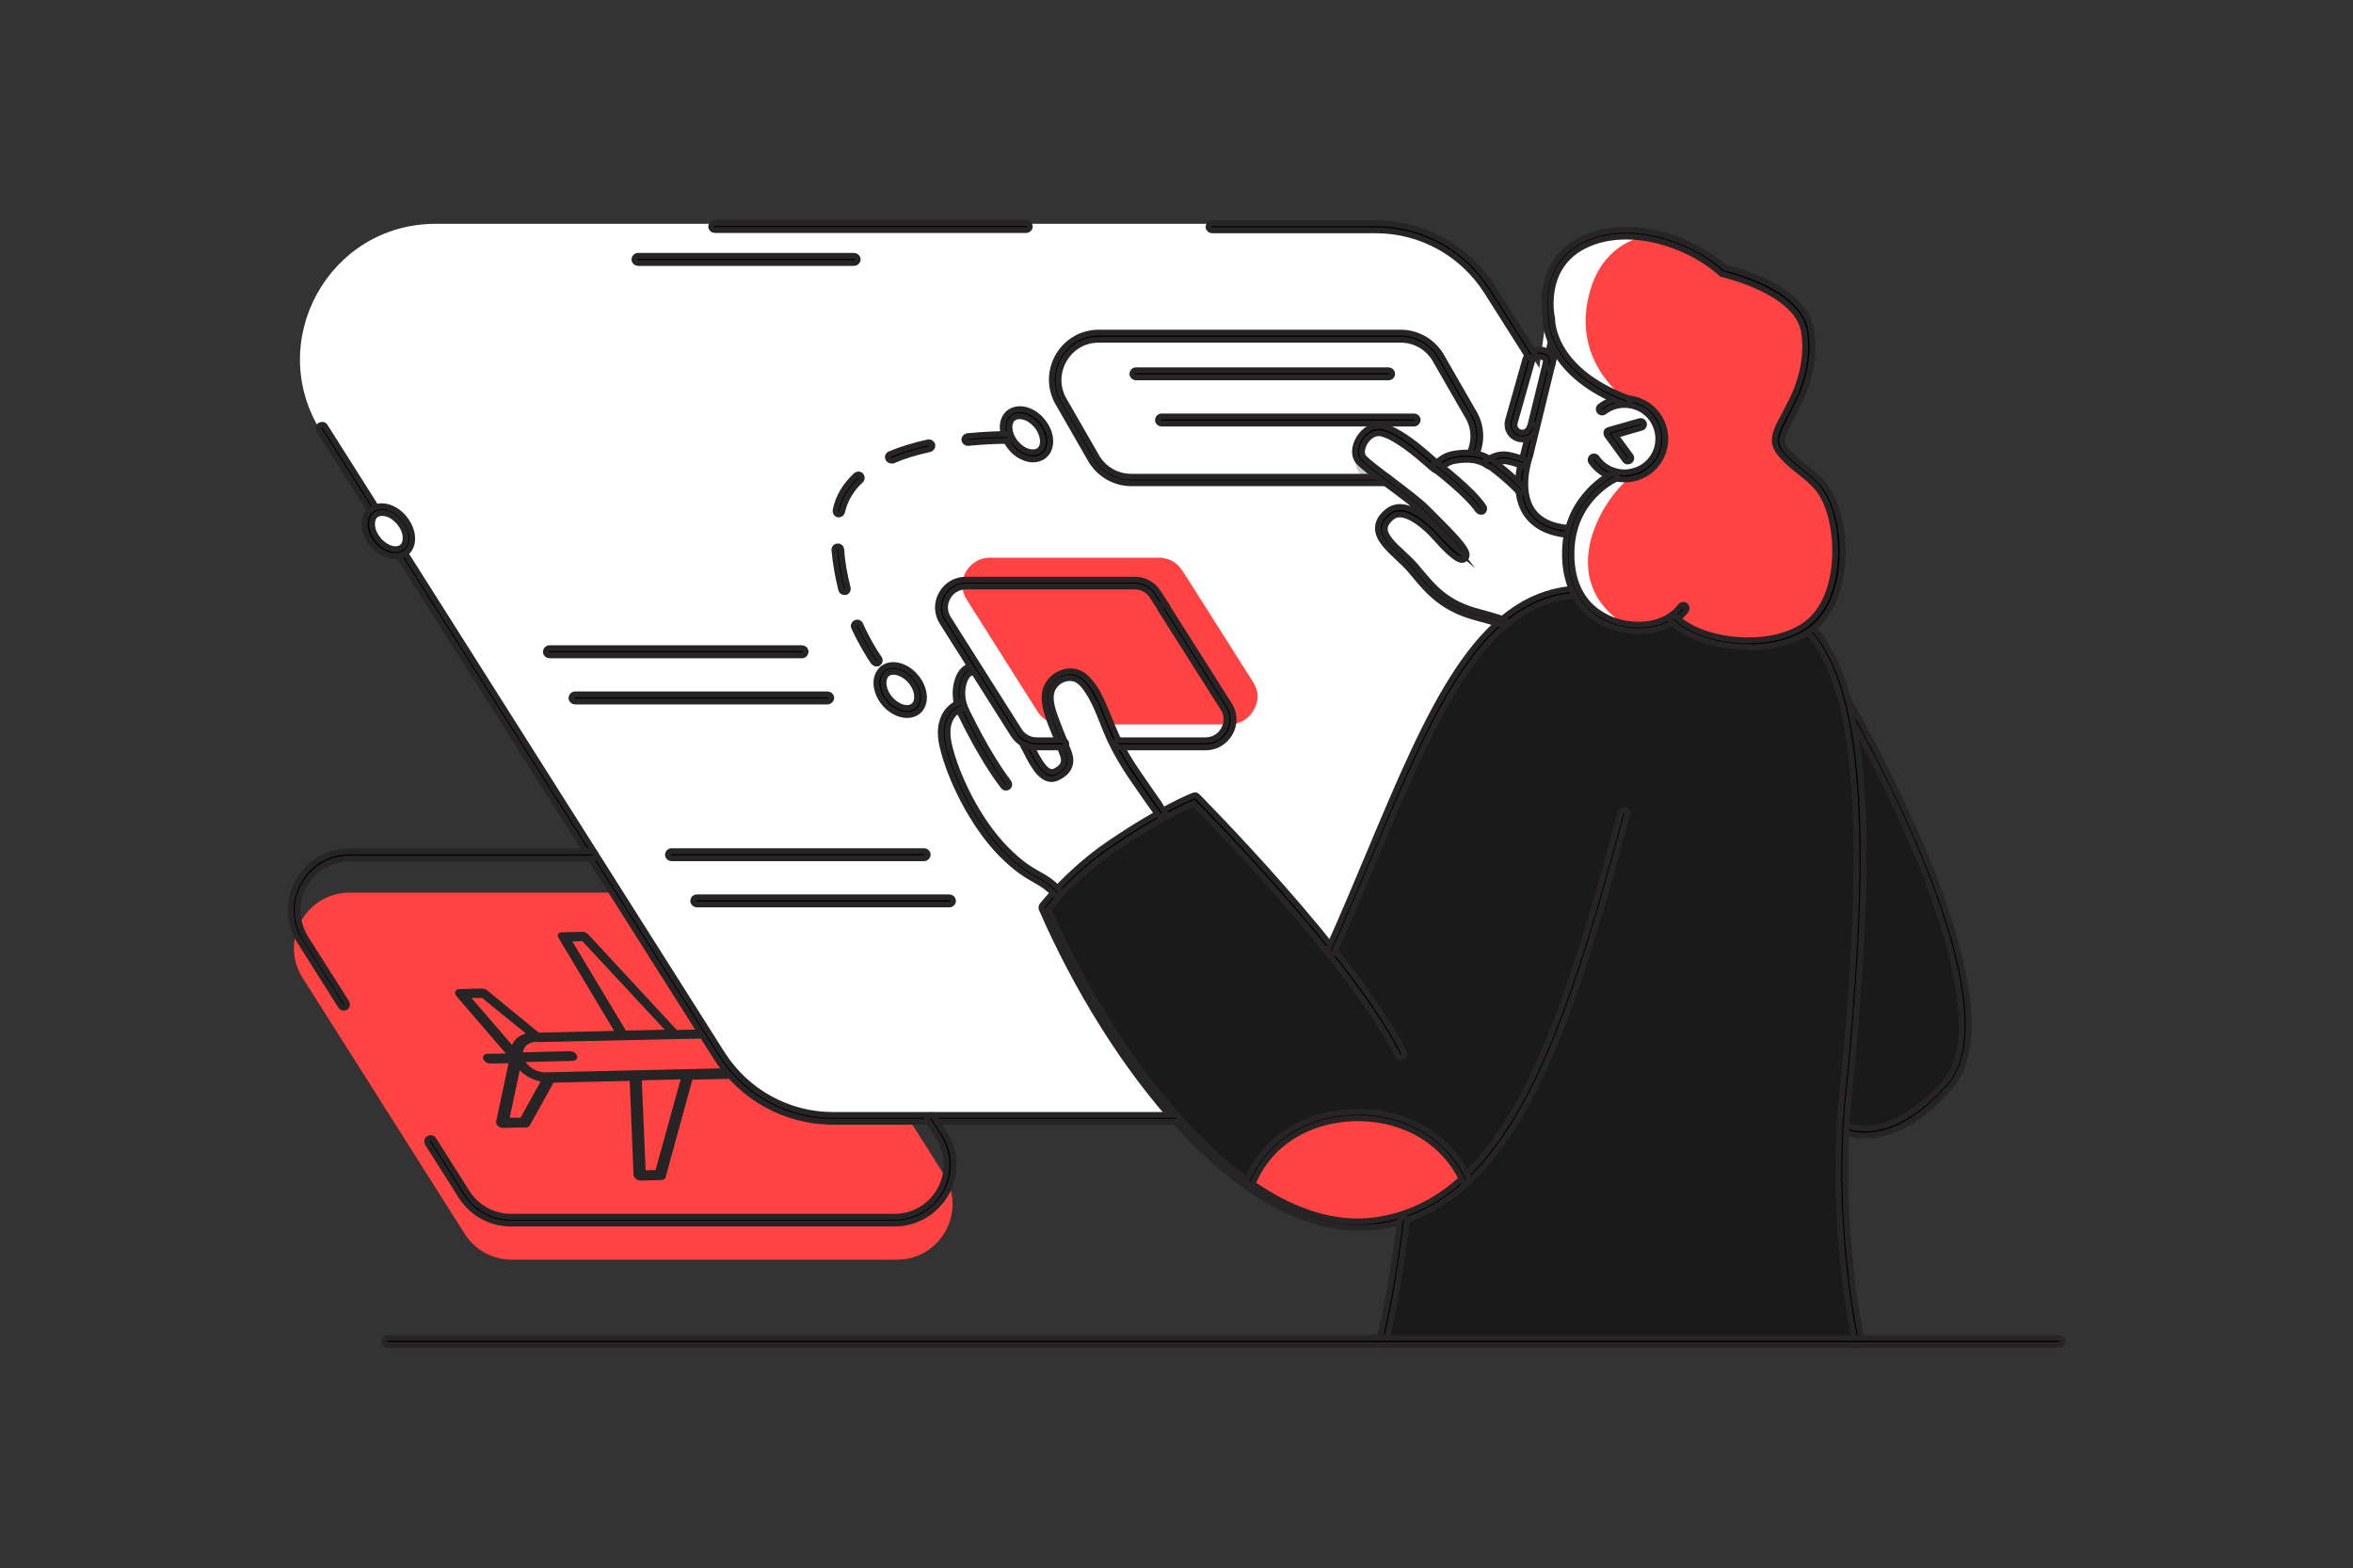 <?xml version="1.0" encoding="UTF-8"?> <!-- Generator: Adobe Illustrator 24.1.0, SVG Export Plug-In . SVG Version: 6.00 Build 0) --> <svg xmlns="http://www.w3.org/2000/svg" xmlns:xlink="http://www.w3.org/1999/xlink" id="_x3C_Layer_x3E_" x="0px" y="0px" viewBox="0 0 800 533.2" style="enable-background:new 0 0 800 533.2;" xml:space="preserve"><rect x="0" y="0" width="800" height="533.2" fill="#333333" stroke="none"/> <style type="text/css"> .st0{fill:#FF4343;} .st1{fill-rule:evenodd;clip-rule:evenodd;fill:#262424;} .st2{fill:#FFFFFF;} .st3{fill:#1A1A1A;} .st4{fill:#CCCCCC;} .st5{stroke:#262424;stroke-width:2;stroke-miterlimit:10;} </style> <g> <path class="st0" d="M320.9,399.3L287,345.7c-2.3-7.7-6.7-14.5-12.6-19.8l-2-3.2l-6.5-10.4c-3.5-5.5-9.5-8.8-16-8.8h-131 c-14.9,0-24,16.4-16,29l55.1,87c3.5,5.5,9.5,8.8,16,8.8h130.9C319.8,428.3,328.9,411.9,320.9,399.3z"></path> <path class="st1" d="M198,320l28,30.1l-13.2,0.3l-18.2-30.3L198,320z M189.9,318.9l18.9,31.6l-25.6,0.6l-17.6-14.4 c-0.5-0.4-1.1-0.6-1.8-0.6l-7.6,0.2c-0.7,0-1.2,0.3-1.4,0.8c-0.2,0.5-0.1,1.1,0.4,1.6l16.8,19.5l-6.3,0.1c-1.1,0-1.7,0.8-1.4,1.7 c0.3,0.9,1.4,1.6,2.4,1.6l6.2-0.1l-4.2,19.8c-0.1,0.5,0.1,1.1,0.6,1.5c0.5,0.5,1.2,0.7,1.9,0.7l6.9-0.2l0,0c0.9,0.2,1.6,0,2-0.6 l8.1-14.6l25.9-0.6l1.3,31.9c0,0.5,0.3,1,0.8,1.4s1.1,0.6,1.7,0.6l7-0.2c0.7,0,1.3-0.4,1.4-0.9l9.1-33.2l17.2-0.4 c5.5-0.1,8.7-4.1,7.3-8.6l0,0l0-0.1c-1.5-4.6-7.1-8.3-12.6-8.2l-17.2,0.4l-30.1-32.5c-0.5-0.5-1.3-0.9-2-0.9l-7,0.2 c-0.6,0-1.1,0.3-1.3,0.6C189.6,317.9,189.6,318.4,189.9,318.9z M178.7,361.1c1.4,2.1,4.3,3.6,6.9,3.5l0,0l0,0l66.1-1.5 c3.3-0.1,5.3-2.4,4.5-5.2c-0.9-2.7-4.5-5-7.7-5l-65.1,1.4c-0.2,0-0.5,0-0.7-0.1l-0.3,0c-2.6,0.1-4.4,1.5-4.6,3.6l16-0.4 c1.1,0,2.1,0.7,2.4,1.6c0.3,0.9-0.4,1.6-1.4,1.7L178.7,361.1z M163.9,339.3l14.9,12.1c-2.3,0.6-4,2.1-4.7,3.9l-13.8-16L163.9,339.3 z M173.3,380l3.4-16.1c1.9,1.9,4.4,3.3,7.1,3.8l-6.8,12.3L173.3,380z M219.5,397.9l-1.3-30.6l13.2-0.3l-8.5,30.8L219.5,397.9z"></path> <path class="st2" d="M521.9,122.8l118.2,186.7c19.4,30.7-2.6,70.7-38.9,70.7h-319c-15.8,0-30.5-8.1-38.9-21.4l-134.1-212 c-19.4-30.7,2.6-70.7,38.9-70.7h319.1c15.8,0,30.5,8.1,38.9,21.4L521.9,122.8L521.9,122.8z"></path> <path class="st0" d="M426.1,232l-21.3-33.6l-2.9-4.5c-1.7-2.7-4.7-4.3-7.9-4.3h-57.4c-3.4,0-6.5,1.8-8.2,4.8s-1.6,6.6,0.3,9.5 l24.1,38.1c1.7,2.7,4.7,4.3,7.9,4.3h27.6h6.1H418c3.4,0,6.5-1.8,8.2-4.8C428.1,238.4,428,234.9,426.1,232z"></path> <path class="st2" d="M560,134.5c0,0,4.9-1.7,10.9,0s8,5.8,8.5,11.9c0.5,6.2-4.8,14.3-16.9,11.3c0,0-18.7,2.5-23.4,11.7 s-4.7,10.7-4.7,10.7s-3.5,13.9,1.6,20.8c0,0-21.1,2.9-24.5,10.7c0,0-11.9-4-16.1-5.2c-4.3-1.2-9.7-7.6-13.8-11.9 c-4.1-4.4-11.6-11.2-11.7-13.5s0.6-6.1,3.4-6.7c2.8-0.7,8.4-0.4,14.3,6.6c5.9,6.9,9.8,8.8,10,7.5s-8-11-15.4-16.8 s-18.3-14.4-20-16.3c-1.6-1.9,0.7-7.1,3-8.1c2.3-1.1,5.8-1.9,12.1,2.8c6.3,4.6,11.3,8.6,11.3,8.6s8.5-7,18.1-1.4c0,0,3.9-3,9.1-0.9 l0.7-3.6c0,0-8.9-8-8.5-11s14.9-13.3,14.9-13.3l3.1-22.8c0,0,4.8,13.8,17.2,21.8C555.5,135.3,560,134.5,560,134.5z"></path> <path class="st2" d="M330.9,226.7c0,0-7.4,4.6-4.9,12.8c0,0-7.2,4.1-3.9,16.3c3.3,12.1,7.6,22.1,15.8,30.2 c8.2,8.1,20.7,14.8,21.6,17.7c0,0,6.5-7.1,16.9-14.9c10.4-7.7,18.3-11.5,18.3-11.5S379,251.8,376,245c-3-6.9-7.7-16.8-14.6-15 s-5.7,9.3-3.6,14.9c2.1,5.6,8,16.6,1.8,17.8c-6.2,1.2-10.7-10.5-10.7-10.5s-2.3-0.9-7.3-9.5c-4.9-8.6-10.7-15.3-10.7-15.3 L330.9,226.7L330.9,226.7z"></path> <path class="st0" d="M533,86.1c11.3-10.8,26.6-7,35-3.7c8.3,3.3,14.7,5.8,18.2,10.3c0,0,13.3,4.4,19.7,8.4s11,12.2,9.1,23.3 c-2,11.2-9,21-9,21s-3.4,6.5,1.3,9.7c4.6,3.1,17.5,11.6,18.3,31.6s-12.5,30.8-26.3,31.3c-13.8,0.4-31.1-4.4-32.1-7 c0,0-18.3,8.3-29.6-6.5s0.1-36.3,6.9-39.9c6.8-3.6,14-3.3,14-3.3s4.2-4,6.4-10.5c1.3-3.7-2.3-10.7-7.1-13c-3.3-1.6-7.3-1.8-7.3-1.8 s-15.8-3.8-23.9-24.8C526.5,111.1,521.7,96.8,533,86.1z"></path> <path class="st3" d="M614,212.9c0,0,8.2,7.4,13.2,25.4c0,0,20.3,35.8,27.8,57.1c7.5,21.3,20.3,51.1,8.8,71.3s-32.2,18.5-36.7,17 c0,0-1.8,15.1-0.5,31.4c1.4,16.3,5.2,41,5.2,41H469.9c0,0,3.8-17,4.9-23.8s2.4-18.6,2.4-18.6s-13.9,8.9-42.9-5 s-55.5-55.4-61.5-65.9c-6-10.6-17.6-34.2-17.6-34.2s26.7-28.9,51.2-36.9l45.5,50.6c0,0,12.3-27.1,21.3-47.2s21.2-49.8,34.4-60.1 c13.2-10.3,18.5-12.9,28.2-14.1c0,0,5.5,10.6,15,12.1c9.5,1.4,16.1-2.1,16.1-2.1s15.1,7.8,27.7,7.3 C607.4,217.6,614,212.9,614,212.9z"></path> <path class="st4" d="M461.7,154.3c0,0-3.6,5.7,4.3,9.3l4.5-1.4C470.5,162.2,461,155.4,461.7,154.3z"></path> <path class="st2" d="M533,86.1c-11.3,10.8-6.5,25.1-6.5,25.1c8.1,21,23.9,24.8,23.9,24.8s1.3,0.1,2.9,0.4 c-6-4.7-17.5-16.4-13.3-35.1c3.3-15,13.1-19.9,20.4-21.3C552,78.1,541.4,78.1,533,86.1z"></path> <path class="st2" d="M553.6,213.1c-26.8-15.9-7.8-45.7,2.1-51.8c-2.7,0.2-7.1,1-11.3,3.2c-6.8,3.6-18.2,25.1-6.9,39.9 C542.2,210.6,548.2,212.7,553.6,213.1z"></path> <path class="st0" d="M424.2,402.9c0,0,27.4,21.2,52.9,10.9c0,0,15.8-6.5,21.1-12.6c0,0-8.6-22.3-35.9-21.5 C435.1,380.3,427.9,394.7,424.2,402.9z"></path> <g> <path class="st5" d="M461.8,417.4c-41.4,0-84.3-54.9-107.6-108.3c-0.2-0.4-0.1-0.8,0.1-1.2c0.1-0.1,9-11.6,22.8-21 c18.4-12.5,28.4-16.3,28.8-16.4c0.4-0.2,0.9-0.1,1.2,0.3c0.5,0.5,53.8,54.1,70.2,87c0.3,0.6,0.1,1.3-0.5,1.6 c-0.6,0.3-1.3,0.1-1.6-0.5c-15.4-30.8-63.6-80.1-69.3-85.8c-2.6,1.1-12.2,5.4-27.6,15.9c-11.9,8.1-20,17.7-21.9,20 c24.2,55.1,69.2,111.6,111.1,105.9c44.5-6.1,63.4-63.8,83.5-138.6c0.2-0.6,0.8-1,1.4-0.8c0.6,0.2,1,0.8,0.8,1.4 c-20.3,75.6-39.4,134-85.4,140.3C465.9,417.3,463.8,417.4,461.8,417.4z"></path> </g> <g> <path class="st5" d="M452.6,324.5c-0.2,0-0.3,0-0.5-0.1c-0.6-0.3-0.8-1-0.6-1.5c5-11.1,9.6-22.1,14.1-32.8 c20.4-48.6,36.6-87,69.1-89.9c0.6-0.1,1.2,0.4,1.3,1.1c0.1,0.6-0.4,1.2-1.1,1.3c-31.1,2.8-47,40.6-67.2,88.4 c-4.5,10.6-9.1,21.7-14.1,32.8C453.5,324.2,453.1,324.5,452.6,324.5z"></path> </g> <g> <g> <path class="st5" d="M394.8,277.6c-0.3,0-0.7-0.1-0.9-0.4c-0.1-0.1-1.6-2-9.1-12.9c-3-4.4-5.4-8.6-7.4-12.8c-0.9-2-1.7-4-2.5-6 c-1.1-2.8-2.3-5.8-3.8-8.5c-0.5-0.8-0.9-1.6-1.5-2.4c-1.1-1.6-2-2.6-3.1-3.3c-1.4-0.9-3.2-1-4.9-0.4c-1.9,0.7-3.4,2.2-4,4 c-0.9,2.8,0.1,6.1,1.2,9.1c0.6,1.6,1.2,3.1,1.8,4.7c0.7,1.8,1.5,3.6,2.1,5.4c0.1,0.2,0.2,0.4,0.3,0.7c0.8,2,2.7,6.6-3.5,9.6 c-4.8,2.3-8.2-4.2-10.4-8.5c-0.5-0.9-0.9-1.8-1.3-2.4c-0.3-0.5-0.2-1.3,0.4-1.6c0.5-0.3,1.3-0.2,1.6,0.4c0.4,0.7,0.9,1.6,1.4,2.5 c2.3,4.5,4.7,8.7,7.4,7.5c4.2-2,3.2-4.6,2.4-6.6c-0.1-0.3-0.2-0.6-0.3-0.8c-0.6-1.8-1.3-3.5-2-5.3c-0.7-1.6-1.3-3.2-1.9-4.8 c-1.1-3.3-2.3-7.1-1.2-10.5c0.8-2.5,2.8-4.5,5.4-5.5c2.4-0.9,4.9-0.7,6.9,0.6c1.7,1.1,2.9,2.7,3.8,3.9c0.6,0.8,1.1,1.7,1.6,2.6 c1.5,2.8,2.7,5.8,3.9,8.7c0.8,2,1.6,3.9,2.5,5.9c1.9,4,4.2,8.1,7.2,12.4c7.4,10.8,8.9,12.7,8.9,12.8c0.4,0.5,0.3,1.2-0.2,1.6 C395.4,277.5,395.1,277.6,394.8,277.6z"></path> </g> <g> <path class="st5" d="M327.4,243c-0.4,0-0.8-0.2-1-0.6c-0.1-0.2-2.4-4.6-1.1-10.1c0.8-3.4,2.4-5.3,5.3-6.2 c0.6-0.2,1.3,0.2,1.4,0.8c0.2,0.6-0.2,1.3-0.8,1.4c-1.8,0.5-3,1.5-3.7,4.5c-1.1,4.6,0.9,8.4,0.9,8.5c0.3,0.6,0.1,1.3-0.5,1.6 C327.8,243,327.6,243,327.4,243z"></path> </g> <g> <path class="st5" d="M342,267.8c-0.3,0-0.7-0.2-0.9-0.5c-7.9-10.3-14.6-24.9-14.7-25c-0.3-0.6,0-1.3,0.6-1.5 c0.6-0.3,1.3,0,1.5,0.6c0.1,0.1,6.7,14.5,14.4,24.6c0.4,0.5,0.3,1.2-0.2,1.6C342.5,267.7,342.2,267.8,342,267.8z"></path> </g> <g> <path class="st5" d="M359.6,304.7c-0.3,0-0.6-0.1-0.9-0.4c-2.4-2.6-4.4-3.8-6.7-5.1c-3-1.7-6.3-3.6-11.6-8.9 c-10-10.2-17.6-26.2-20-36.8c-2.7-12,5.8-14.7,5.9-14.7c0.6-0.2,1.3,0.2,1.4,0.8c0.2,0.6-0.2,1.3-0.8,1.4 c-0.3,0.1-6.5,2.1-4.3,12c2.3,10.3,9.7,25.9,19.4,35.7c5,5.1,8.2,6.9,11,8.5c2.4,1.3,4.6,2.6,7.3,5.5c0.4,0.5,0.4,1.2-0.1,1.6 C360.2,304.6,359.9,304.7,359.6,304.7z"></path> </g> </g> <g> <path class="st5" d="M552.4,163c-1.6,0-3.3-0.3-4.9-0.9c-2.7-1-4.9-2.8-6.5-5.1c-0.4-0.5-0.2-1.3,0.3-1.6c0.5-0.4,1.3-0.2,1.6,0.3 c1.3,1.9,3.2,3.4,5.4,4.2c5.9,2.2,12.6-0.8,14.8-6.7s-0.8-12.6-6.7-14.8c-3.7-1.4-7.9-0.8-11,1.6c-0.5,0.4-1.2,0.3-1.6-0.2 c-0.4-0.5-0.3-1.2,0.2-1.6c3.8-2.9,8.8-3.6,13.3-1.9c7.1,2.7,10.7,10.7,8,17.8C563.2,159.6,558,163,552.4,163z"></path> </g> <g> <path class="st5" d="M553.4,156.9c-0.4,0-0.7-0.2-0.9-0.5l-6.1-8.4c-0.2-0.3-0.3-0.7-0.2-1.1c0.1-0.4,0.4-0.6,0.8-0.7l10.5-3 c0.6-0.2,1.3,0.2,1.4,0.8c0.2,0.6-0.2,1.3-0.8,1.4l-8.9,2.6l5.2,7.1c0.4,0.5,0.3,1.2-0.3,1.6C553.8,156.8,553.6,156.9,553.4,156.9 z"></path> </g> <g> <path class="st5" d="M533.2,181.9c-6.9-0.6-11.7-3.2-14.5-7.5c-5.1-8.1-1-19.5-0.8-19.9l9.3-38c0.2-0.6,0.8-1,1.4-0.9 c0.6,0.2,1,0.8,0.9,1.4l-9.3,38.1c-0.1,0.2-3.9,10.9,0.5,18c2.3,3.7,6.6,5.9,12.6,6.4c0.6,0.1,1.1,0.6,1,1.3 C534.3,181.4,533.8,181.9,533.2,181.9z"></path> </g> <g> <path class="st5" d="M517.6,149.4c-0.5,0-0.9-0.1-1.4-0.2c-1.3-0.4-2.4-1.2-3-2.4c-0.7-1.2-0.8-2.5-0.5-3.8l5.8-20.5 c0.7-2.7,3.5-4.2,6.2-3.5c1.3,0.4,2.3,1,2.8,1.9s0.6,2.1,0.2,3.4c-0.2,0.6-0.8,1-1.4,0.8c-0.6-0.2-1-0.8-0.8-1.4 c0.2-0.7,0.2-1.2,0-1.6s-0.7-0.6-1.4-0.8c-1.4-0.4-2.9,0.4-3.3,1.9l-5.8,20.5c-0.2,0.7-0.1,1.4,0.2,2c0.4,0.6,0.9,1.1,1.6,1.3 c0.7,0.2,1.4,0.1,2-0.2c0.6-0.4,1.1-0.9,1.3-1.6c0.2-0.6,0.8-1,1.4-0.8c0.6,0.2,1,0.8,0.8,1.4c-0.4,1.3-1.2,2.4-2.4,3 C519.3,149.2,518.4,149.4,517.6,149.4z"></path> </g> <g> <path class="st5" d="M469.9,457.3c-0.1,0-0.2,0-0.4-0.1c-0.6-0.2-0.9-0.9-0.7-1.5c2.1-6.4,5.8-28.2,7.2-40.9 c0.1-0.6,0.7-1.1,1.3-1c0.6,0.1,1.1,0.6,1,1.3c-1.3,11.7-4.9,34.3-7.3,41.4C470.8,457,470.4,457.3,469.9,457.3z"></path> </g> <g> <path class="st5" d="M634,386.1c-4.8,0-7.7-1.5-8-1.7c-0.6-0.3-0.8-1-0.5-1.6s1-0.8,1.6-0.5s14.9,7.5,34.1-14.2 c17.5-19.7-7.9-82-35-129.4c-0.3-0.6-0.1-1.3,0.4-1.6c0.6-0.3,1.3-0.1,1.6,0.4c9.9,17.4,58.3,105.5,34.7,132.1 C651,383.2,640.7,386.1,634,386.1z"></path> </g> <g> <path class="st5" d="M631.8,457.3c-0.5,0-1-0.4-1.1-0.9c-0.1-0.4-8.9-40.5-4.4-84c9.3-91.1,5.5-139.9-12.4-158.3 c-0.4-0.5-0.4-1.2,0-1.6c0.5-0.4,1.2-0.4,1.6,0c18.7,19.2,22.6,67.1,13.1,160.2c-4.4,43.2,4.3,82.9,4.4,83.3 c0.1,0.6-0.3,1.2-0.9,1.4C632,457.3,631.9,457.3,631.8,457.3z"></path> </g> <g> <path class="st5" d="M520.5,121.7c-0.4,0-0.8-0.2-1-0.5l-14-22.1c-8.3-13-22.4-20.8-37.8-20.8h-55.6c-0.6,0-1.2-0.5-1.2-1.2 c0-0.6,0.5-1.2,1.2-1.2h55.6c16.2,0,31.1,8.2,39.8,21.9l14,22.1c0.3,0.5,0.2,1.3-0.4,1.6C520.9,121.6,520.7,121.7,520.5,121.7z"></path> </g> <g> <path class="st5" d="M348.9,78.2H243c-0.6,0-1.2-0.5-1.2-1.2c0-0.6,0.5-1.2,1.2-1.2h105.9c0.6,0,1.2,0.5,1.2,1.2 S349.6,78.2,348.9,78.2z"></path> </g> <g> <path class="st5" d="M399.8,381.4H283.3c-16.2,0-31.1-8.2-39.8-21.9l-135-213.3c-0.3-0.5-0.2-1.3,0.4-1.6c0.5-0.3,1.3-0.2,1.6,0.4 l135,213.3c8.3,13,22.4,20.8,37.8,20.8h116.5c0.6,0,1.2,0.5,1.2,1.2C401,380.9,400.5,381.4,399.8,381.4z"></path> </g> <g> <path class="st5" d="M116.9,342.6c-0.4,0-0.8-0.2-1-0.5l-13.9-22c-4-6.2-4.2-13.8-0.6-20.3s10.1-10.3,17.5-10.3h82.4 c0.6,0,1.2,0.5,1.2,1.2c0,0.6-0.5,1.2-1.2,1.2h-82.4c-6.5,0-12.3,3.4-15.5,9.1s-2.9,12.4,0.5,18l13.9,21.9 c0.3,0.5,0.2,1.3-0.4,1.6C117.3,342.5,117.1,342.6,116.9,342.6z"></path> </g> <g> <path class="st5" d="M304.1,416H173.7c-6.9,0-13.2-3.5-16.9-9.3l-11.4-18c-0.3-0.5-0.2-1.3,0.4-1.6c0.5-0.3,1.3-0.2,1.6,0.4 l11.4,18c3.3,5.1,8.8,8.2,14.9,8.2h130.4c6.5,0,12.3-3.4,15.5-9.1s2.9-12.4-0.5-18l-3.6-5.7c-0.3-0.5-0.2-1.3,0.4-1.6 c0.5-0.3,1.3-0.2,1.6,0.4l3.6,5.7c4,6.2,4.2,13.8,0.6,20.3C318,412.1,311.5,416,304.1,416z"></path> </g> <g> <path class="st5" d="M361.3,254.1h-8.8c-3.3,0-6.2-1.6-8-4.4l-24.1-38.1c-1.9-3-2-6.5-0.3-9.6s4.8-4.9,8.3-4.9h57.4 c3.3,0,6.2,1.6,8,4.4l2.9,4.5c0.3,0.5,0.2,1.3-0.4,1.6c-0.5,0.3-1.3,0.2-1.6-0.4l-2.9-4.5c-1.3-2.1-3.6-3.3-6-3.3h-57.4 c-2.6,0-5,1.4-6.2,3.7c-1.3,2.3-1.2,5,0.2,7.2l24.1,38.1c1.3,2.1,3.6,3.3,6,3.3h8.8c0.6,0,1.2,0.5,1.2,1.2 C362.4,253.6,361.9,254.1,361.3,254.1z"></path> </g> <g> <path class="st5" d="M409.9,254.1h-29.7c-0.6,0-1.2-0.5-1.2-1.2c0-0.6,0.5-1.2,1.2-1.2h29.7c2.6,0,5-1.4,6.2-3.7 c1.3-2.3,1.2-5-0.2-7.2l-21.3-33.6c-0.3-0.5-0.2-1.3,0.4-1.6c0.5-0.3,1.3-0.2,1.6,0.4l21.3,33.6c1.9,3,2,6.5,0.3,9.6 C416.4,252.3,413.4,254.1,409.9,254.1z"></path> </g> <g> <path class="st5" d="M471.5,164.3h-86.8c-5.5,0-10.5-2.8-13.5-7.4l-11.1-19.3c-3.1-5-3.3-11-0.5-16.2c2.9-5.2,8.1-8.3,14-8.3 h102.6c5.5,0,10.5,2.8,13.5,7.4l11.1,19.3c2.9,4.6,3.3,10.1,1,15.1c-0.3,0.6-1,0.8-1.5,0.6c-0.6-0.3-0.8-1-0.6-1.5 c1.9-4.3,1.6-9-0.9-12.9l-11.1-19.3c-2.5-3.9-6.8-6.3-11.5-6.3H373.6c-5.1,0-9.5,2.6-12,7.1c-2.4,4.4-2.3,9.6,0.4,13.9l11.1,19.3 c2.5,3.9,6.8,6.3,11.5,6.3h86.8c0.6,0,1.2,0.5,1.2,1.2C472.7,163.8,472.1,164.3,471.5,164.3z"></path> </g> <g> <g> <path class="st5" d="M511,212.6c-0.2,0-0.3,0-0.5-0.1c-0.1,0-1.7-0.7-8.5-2.5c-11.4-3-16.3-8.8-21-14.4l-1.6-1.9 c-1.2-1.4-2.7-2.8-4.1-4.1c-3.5-3.3-6.8-6.4-6.8-10c0-2,1-3.8,3-5.5c1.4-1.2,3-1.8,4.9-1.7c5.4,0.3,11.2,6.3,13.5,8.8 c2.2,2.4,4,4.2,5.3,5.3c-1.9-2.5-5.9-6.5-8.8-9.4l-2.5-2.5c-2.7-2.8-7.9-6.6-12.5-10c-4.3-3.2-8.1-6-9.5-7.6 c-1.7-1.9-1.6-5.1,0.2-8c1.5-2.5,4.5-4.9,8.2-4c5.7,1.4,12.9,7.6,16.7,11c0.6,0.5,1.1,1,1.5,1.3l0.1-0.1c0.9-0.8,2.6-2.4,5.6-2.9 c6.8-1.2,10.6,0.6,12.1,1.6c1.2-0.7,3.6-1.8,6.4-1.3c1.4,0.2,4.1,1,5.6,1.7c0.6,0.3,0.9,0.9,0.6,1.5c-0.3,0.6-0.9,0.8-1.5,0.6 c-1.2-0.5-3.7-1.3-5.1-1.5c-2.9-0.5-5.3,1.4-5.3,1.4c-0.5,0.4-1.1,0.3-1.6-0.1c0,0-3.1-2.9-10.8-1.5c-2.3,0.4-3.6,1.6-4.4,2.3 c-0.6,0.6-1.5,1.4-2.5,0.7c-0.4-0.2-1.1-0.9-2.2-1.8c-3.4-3-10.6-9.2-15.7-10.5c-2.5-0.6-4.6,1.1-5.7,2.9c-1.2,2-1.4,4.2-0.4,5.3 c1.3,1.4,5.1,4.3,9.1,7.3c4.6,3.5,9.9,7.4,12.7,10.3l2.5,2.5c6.4,6.4,10.3,10.5,10.6,12.6c0.2,1.2-0.6,1.7-0.9,1.9 c-0.6,0.3-2.3,1-9.6-7.3c-4.3-4.8-8.7-7.8-11.9-8c-1.2-0.1-2.3,0.3-3.2,1.1c-1.5,1.3-2.2,2.6-2.2,3.8c0,2.6,2.9,5.4,6.1,8.3 c1.5,1.4,3,2.8,4.3,4.3l1.6,1.9c4.7,5.6,9.1,10.9,19.8,13.7c7.1,1.9,8.8,2.6,8.9,2.7c0.6,0.3,0.8,1,0.6,1.5 C511.9,212.3,511.4,212.6,511,212.6z"></path> </g> <g> <path class="st5" d="M503.5,174c-0.4,0-0.7-0.2-1-0.5c-3.6-5.4-14.8-14-15-14.1c-0.5-0.4-0.6-1.1-0.2-1.6s1.1-0.6,1.6-0.2 c0.5,0.4,11.7,8.9,15.5,14.7c0.4,0.5,0.2,1.3-0.3,1.6C504,173.9,503.8,174,503.5,174z"></path> </g> <g> <path class="st5" d="M517.1,167.6c-0.3,0-0.6-0.1-0.8-0.4c-4.2-4.5-10.6-9.2-10.7-9.2c-0.5-0.4-0.6-1.1-0.3-1.6 c0.4-0.5,1.1-0.6,1.6-0.3c0.3,0.2,6.7,4.9,11,9.5c0.4,0.5,0.4,1.2-0.1,1.6C517.7,167.5,517.4,167.6,517.1,167.6z"></path> </g> </g> <g> <path class="st5" d="M700,457.3H131.9c-0.6,0-1.2-0.5-1.2-1.2s0.5-1.2,1.2-1.2H700c0.6,0,1.2,0.5,1.2,1.2S700.6,457.3,700,457.3z"></path> </g> <g> <path class="st5" d="M472.1,128.3h-85.9c-0.6,0-1.2-0.5-1.2-1.2c0-0.6,0.5-1.2,1.2-1.2h85.9c0.6,0,1.2,0.5,1.2,1.2 C473.3,127.8,472.8,128.3,472.1,128.3z"></path> </g> <g> <path class="st5" d="M480.8,144h-85.9c-0.6,0-1.2-0.5-1.2-1.2c0-0.6,0.5-1.2,1.2-1.2h85.9c0.6,0,1.2,0.5,1.2,1.2 C482,143.4,481.4,144,480.8,144z"></path> </g> <g> <path class="st5" d="M272.7,222.8h-85.9c-0.6,0-1.2-0.5-1.2-1.2c0-0.6,0.5-1.2,1.2-1.2h85.9c0.6,0,1.2,0.5,1.2,1.2 C273.9,222.2,273.4,222.8,272.7,222.8z"></path> </g> <g> <path class="st5" d="M281.4,238.5h-85.9c-0.6,0-1.2-0.5-1.2-1.2c0-0.6,0.5-1.2,1.2-1.2h85.9c0.6,0,1.2,0.5,1.2,1.2 C282.6,237.9,282,238.5,281.4,238.5z"></path> </g> <g> <path class="st5" d="M314.2,291.8h-85.9c-0.6,0-1.2-0.5-1.2-1.2c0-0.6,0.5-1.2,1.2-1.2h85.9c0.6,0,1.2,0.5,1.2,1.2 C315.4,291.2,314.8,291.8,314.2,291.8z"></path> </g> <g> <path class="st5" d="M322.8,307.5h-85.9c-0.6,0-1.2-0.5-1.2-1.2s0.5-1.2,1.2-1.2h85.9c0.6,0,1.2,0.5,1.2,1.2 S323.5,307.5,322.8,307.5z"></path> </g> <g> <path class="st5" d="M290.4,89.4h-73.5c-0.6,0-1.2-0.5-1.2-1.2c0-0.6,0.5-1.2,1.2-1.2h73.5c0.6,0,1.2,0.5,1.2,1.2 S291,89.4,290.4,89.4z"></path> </g> <g> <path class="st5" d="M557.4,214.6c-1.6,0-3.3-0.1-5.1-0.4c-10.1-1.7-20.7-9.7-20.2-27.1c0.5-18.7,15.9-26.1,16.1-26.2 c0.6-0.3,1.3,0,1.5,0.6c0.3,0.6,0,1.3-0.6,1.5c-0.6,0.3-14.3,6.9-14.8,24.2c-0.6,20,13.8,24,18.3,24.8c13.4,2.2,18.4-5.5,18.7-5.8 c0.3-0.5,1.1-0.7,1.6-0.4s0.7,1,0.4,1.6C573.1,207.6,568.6,214.6,557.4,214.6z"></path> </g> <g> <path class="st5" d="M594.4,220c-10.6,0-20.8-3.4-26.2-8.7c-0.5-0.4-0.5-1.2,0-1.6c0.4-0.5,1.2-0.5,1.6,0c5.1,5,14.9,8.2,25.3,8 c9.2-0.1,17-2.9,21.5-7.7c5.1-5.4,7.8-14.6,7.3-25.1c-0.3-6.1-1.6-11.5-3.9-15.9c-1.9-3.7-5-6.1-8.2-8.7c-1.9-1.5-3.9-3.1-5.6-5 c-1.3-1.4-2.6-3.1-2.8-5.2c-0.1-2.7,1.4-5.6,2.7-7.9c0.2-0.5,0.5-0.9,0.7-1.3l0.9-1.8c1.2-2.3,2.4-4.6,3.3-7 c2.6-6.9,3.4-13.5,2.3-19.6c-2.5-13.6-27.5-19.2-27.7-19.3c-0.2,0-0.4-0.1-0.5-0.3c-11.9-10.6-32.9-16.8-47.3-8.9 c-13.8,7.6-10.2,24.1-10.1,24.3c0,1,0.1,17.4,25.6,27c0.6,0.2,0.9,0.9,0.7,1.5s-0.9,0.9-1.5,0.7c-26.2-9.9-27-27-27-28.8 c-0.3-1.7-3.3-18.7,11.3-26.7c15.2-8.4,37.1-2,49.7,9c3.1,0.7,26.6,6.6,29.2,21c1.2,6.5,0.4,13.6-2.4,20.9c-1,2.5-2.2,4.9-3.4,7.3 L609,142c-0.2,0.4-0.5,0.9-0.7,1.4c-1.1,2.1-2.5,4.7-2.4,6.7c0.1,1.4,1.1,2.7,2.1,3.8c1.6,1.7,3.6,3.3,5.4,4.8 c3.3,2.6,6.7,5.3,8.8,9.4c2.5,4.7,3.9,10.4,4.2,16.8c0.3,6.5-0.3,18.7-7.9,26.8c-4.9,5.2-13.3,8.2-23.1,8.4 C594.9,220,594.6,220,594.4,220z"></path> </g> <g> <path class="st5" d="M351.2,156.2c-0.7,0-1.3-0.1-2-0.3c-2.1-0.6-4.1-1.9-5.6-3.8c-3.3-4-3.6-9.2-0.6-11.7c1.5-1.2,3.5-1.6,5.8-1 c2.1,0.6,4.1,1.9,5.6,3.8c3.3,4,3.6,9.2,0.6,11.7C353.9,155.8,352.6,156.2,351.2,156.2z M346.6,141.5c-0.9,0-1.6,0.3-2.2,0.7 c-1.9,1.6-1.5,5.5,0.9,8.4c1.3,1.5,2.8,2.6,4.4,3c1.5,0.4,2.8,0.2,3.7-0.5c1.9-1.6,1.5-5.5-0.9-8.4c-1.3-1.5-2.8-2.6-4.4-3 C347.6,141.6,347.1,141.5,346.6,141.5z"></path> </g> <g> <path class="st2" d="M137.4,186.9c-2.5,2.1-6.8,0.9-9.7-2.6c-2.9-3.5-3.3-8-0.8-10.1s6.8-0.9,9.7,2.6 C139.5,180.4,139.9,184.9,137.4,186.9z"></path> <path class="st5" d="M134.4,189.1c-2.6,0-5.5-1.4-7.7-4c-1.6-1.9-2.5-4.1-2.7-6.2c-0.2-2.3,0.6-4.2,2-5.5c1.5-1.2,3.5-1.6,5.8-1 c2.1,0.6,4.1,1.9,5.6,3.8c1.6,1.9,2.5,4.1,2.7,6.2c0.2,2.3-0.5,4.2-2,5.5C137.1,188.7,135.8,189.1,134.4,189.1z M129.9,174.4 c-0.9,0-1.7,0.3-2.2,0.7c-0.9,0.7-1.3,2-1.2,3.5c0.1,1.7,0.9,3.4,2.1,4.9c2.5,3,6.2,4.1,8.1,2.5c0.9-0.7,1.3-2,1.2-3.5 c-0.1-1.7-0.9-3.4-2.1-4.9c-1.3-1.5-2.8-2.6-4.4-3C130.8,174.5,130.3,174.4,129.9,174.4z"></path> </g> <g> <path class="st5" d="M308.4,243.1c-2.6,0-5.5-1.4-7.7-4c-1.9-2.3-2.9-5.1-2.7-7.6c0.2-1.7,0.9-3.1,2-4.1c3-2.5,8.1-1.2,11.4,2.8 c1.6,1.9,2.5,4.1,2.7,6.2c0.2,2.3-0.5,4.2-2,5.5C311.1,242.7,309.8,243.1,308.4,243.1z M303.8,228.4c-0.9,0-1.6,0.2-2.2,0.7 c-0.9,0.7-1.1,1.8-1.2,2.5c-0.2,1.9,0.6,4.1,2.1,5.9c2.5,3,6.2,4.1,8.1,2.5c0.9-0.7,1.3-2,1.2-3.5c-0.1-1.7-0.9-3.4-2.1-4.9 C308,229.6,305.7,228.4,303.8,228.4z"></path> </g> <g> <path class="st5" d="M298,225.6c-0.4,0-0.7-0.2-1-0.5c-1.7-2.5-4.2-6.6-6.6-11.8c-0.3-0.6,0-1.3,0.6-1.5c0.6-0.3,1.3,0,1.5,0.6 c2.3,5.1,4.7,9.1,6.4,11.5c0.4,0.5,0.2,1.2-0.3,1.6C298.5,225.5,298.3,225.6,298,225.6z M287.1,201.3c-0.5,0-1-0.3-1.1-0.9 c-1.1-4.4-1.9-8.9-2.3-13.4c-0.1-0.6,0.4-1.2,1.1-1.2c0.6-0.1,1.2,0.4,1.2,1.1c0.3,4.3,1.1,8.7,2.2,13c0.2,0.6-0.2,1.3-0.8,1.4 C287.3,201.3,287.2,201.3,287.1,201.3z M285.2,174.9c-0.1,0-0.2,0-0.2,0c-0.6-0.1-1-0.7-0.9-1.4c0.9-4.5,3.3-8.5,7-11.9 c0.5-0.4,1.2-0.4,1.6,0.1s0.4,1.2-0.1,1.6c-3.3,3.1-5.4,6.7-6.3,10.7C286.2,174.5,285.7,174.9,285.2,174.9z M303.1,156.6 c-0.5,0-0.9-0.3-1.1-0.7c-0.3-0.6,0-1.3,0.6-1.5c3.8-1.6,8.1-2.9,13-4c0.6-0.1,1.2,0.3,1.4,0.9c0.1,0.6-0.3,1.2-0.9,1.4 c-4.7,1-8.9,2.3-12.6,3.9C303.4,156.6,303.3,156.6,303.1,156.6z M329.1,150.6c-0.6,0-1.1-0.4-1.2-1s0.4-1.2,1-1.3 c6.2-0.6,11-0.7,12.8-0.7h0.7c0.6,0,1.1,0.5,1.1,1.2c0,0.6-0.5,1.1-1.2,1.1h-0.7c-1.8,0-6.5,0.1-12.6,0.7 C329.1,150.6,329.1,150.6,329.1,150.6z"></path> </g> <g> <path class="st5" d="M424.9,403c-0.1,0-0.3,0-0.4-0.1c-0.6-0.2-0.9-0.9-0.6-1.5c6-14.4,20.5-23.4,37.9-23.4 c16.8,0,31.2,8.7,37.6,22.7c0.3,0.6,0,1.3-0.6,1.5c-0.6,0.3-1.3,0-1.5-0.6c-6-13.2-19.6-21.4-35.5-21.4c-16.5,0-30.2,8.4-35.8,22 C425.8,402.7,425.4,403,424.9,403z"></path> </g> </g> </svg> 